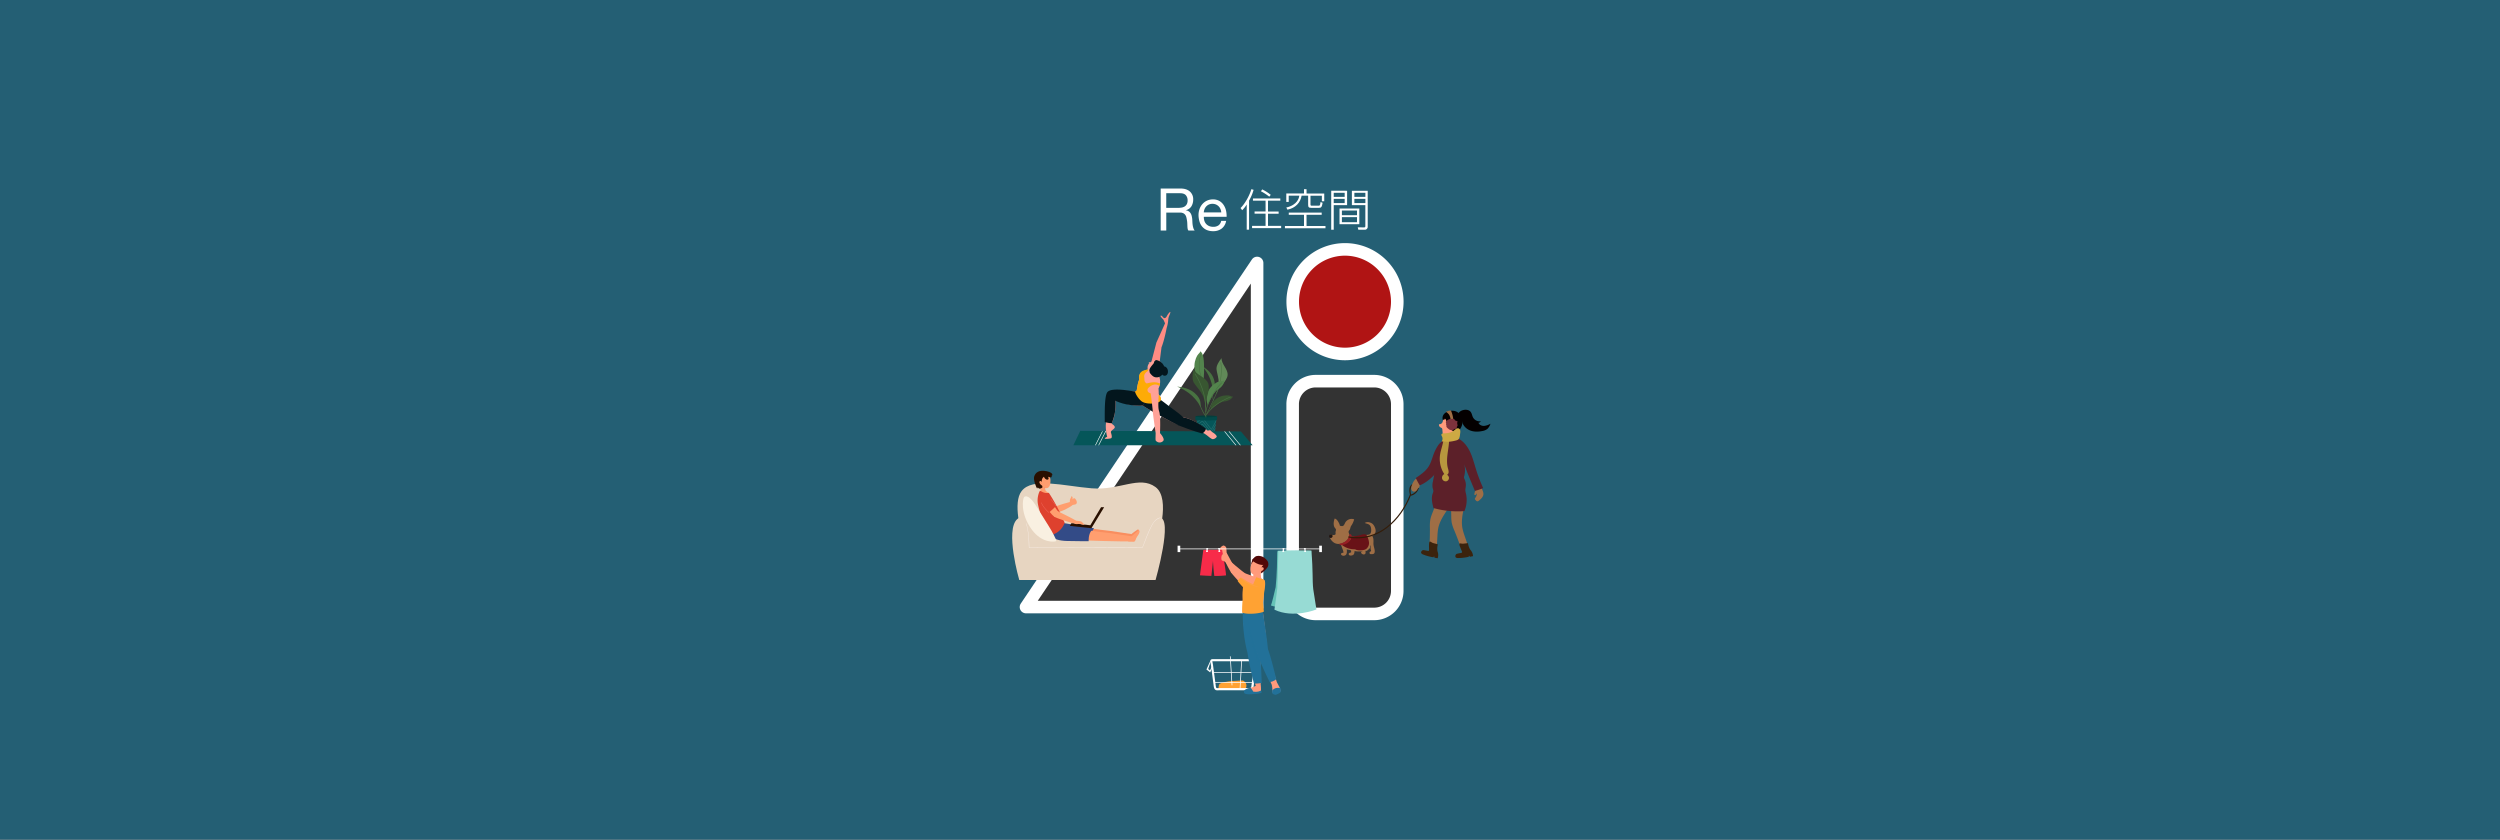 <svg xmlns="http://www.w3.org/2000/svg" xmlns:xlink="http://www.w3.org/1999/xlink" viewBox="0 0 2500 839.67"><rect x="0" y="0" width="2500" height="839.67" fill="#333333" stroke="none"/><defs><style>.cls-1,.cls-11,.cls-13,.cls-14,.cls-17,.cls-20,.cls-26,.cls-7{fill:none;}.cls-2{isolation:isolate;}.cls-3{fill:#1d7391;opacity:0.69;}.cls-4{fill:red;opacity:0.61;}.cls-5{fill:#fff;}.cls-6{fill:#023f3d;}.cls-11,.cls-13,.cls-14,.cls-7{stroke:#487241;}.cls-11,.cls-13,.cls-14,.cls-20,.cls-26,.cls-7{stroke-miterlimit:10;}.cls-11,.cls-7{stroke-width:0.54px;}.cls-8{fill:#487241;}.cls-9{fill:#385631;}.cls-10{fill:#618958;}.cls-11,.cls-14,.cls-26{stroke-linecap:round;}.cls-12{fill:#53844d;}.cls-13,.cls-14,.cls-17{stroke-width:0.61px;}.cls-15{fill:#055659;}.cls-16{clip-path:url(#clip-path);}.cls-17{stroke:#6aa5a5;stroke-linejoin:round;opacity:0.33;}.cls-17,.cls-23,.cls-26,.cls-52,.cls-53{mix-blend-mode:multiply;}.cls-18{fill:#024949;}.cls-19{clip-path:url(#clip-path-2);}.cls-20{stroke:#fff;stroke-width:0.59px;}.cls-21{fill:#ff8c83;}.cls-22,.cls-23{fill:#ffa197;}.cls-23{opacity:0.5;}.cls-24{fill:#03161d;}.cls-25{fill:#fdab07;}.cls-26{stroke:#fe9900;stroke-width:0.18px;opacity:0.34;}.cls-27{fill:#9f6e45;}.cls-28{fill:#691217;}.cls-29{fill:#961e23;}.cls-30{fill:#221714;}.cls-31{fill:#331c09;}.cls-32{fill:#5c2029;}.cls-33{fill:#3b230d;}.cls-34{fill:#ff9a7b;}.cls-35{fill:#040000;}.cls-36{fill:#7c323c;}.cls-37{fill:#b7973e;}.cls-38{fill:#cda943;}.cls-39{fill:#e7d5c1;}.cls-40{fill:#f9efea;}.cls-41{fill:#f98e5f;}.cls-42{fill:#334b87;}.cls-43{fill:#ff9e6f;}.cls-44{fill:#de412e;}.cls-45{fill:#280f00;}.cls-46{fill:#f27066;}.cls-47{fill:#f9f0e1;}.cls-48{fill:#ed7c4f;}.cls-49{fill:#ffa233;}.cls-50,.cls-53{fill:#227199;}.cls-51{fill:#f72b49;}.cls-52{fill:#ffa07b;opacity:0.29;}.cls-53{opacity:0.31;}.cls-54{fill:#510808;}.cls-55{fill:#66c4b8;}.cls-56{fill:#97dbd4;}</style><clipPath id="clip-path"><polygon id="SVGID" class="cls-1" points="1198.32 434.99 1214.57 434.99 1216.31 419.99 1196.59 419.99 1198.32 434.99"/></clipPath><clipPath id="clip-path-2"><polygon id="SVGID-2" data-name="SVGID" class="cls-1" points="1073.36 445.25 1252.58 445.25 1240.87 431.45 1080.27 430.83 1073.36 445.25"/></clipPath></defs><g class="cls-2"><g id="レイヤー_6" data-name="レイヤー 6"><path class="cls-3" d="M0,0V839.67H2500V0ZM1257.28,607.61h-232l232-342.95Zm138.11-7.46c0,7.86-7.19,14.23-16.06,14.23h-66c-8.86,0-20.66-6.37-20.66-14.23V396.94c0-7.85,11.8-14.22,20.66-14.22h66c8.87,0,16.06,6.37,16.06,14.22ZM1344,351.68c-31.27,0-49.33-22.46-49.33-50.16s18.06-50.17,49.33-50.17,54.22,20.06,54.22,47.76S1375.27,351.68,1344,351.68Z"/><rect class="cls-4" x="1294.76" y="251.49" width="100.39" height="100.39" rx="50.2"/><path class="cls-5" d="M1345,360.25a58.57,58.57,0,1,1,58.57-58.57A58.63,58.63,0,0,1,1345,360.25Zm0-104.58a46,46,0,1,0,46,46A46.07,46.07,0,0,0,1345,255.67Z"/><path class="cls-5" d="M1374.24,620.2h-58.56a29.32,29.32,0,0,1-29.29-29.29V404.17a29.32,29.32,0,0,1,29.29-29.28h58.56a29.31,29.31,0,0,1,29.28,29.28V590.91A29.32,29.32,0,0,1,1374.24,620.2Zm-58.56-232.76a16.76,16.76,0,0,0-16.74,16.73V590.91a16.76,16.76,0,0,0,16.74,16.74h58.56A16.75,16.75,0,0,0,1391,590.91V404.17a16.75,16.75,0,0,0-16.73-16.73Z"/><path class="cls-5" d="M1257.11,613.33H1026a6.27,6.27,0,0,1-5.2-9.78L1251.9,259.49a6.27,6.27,0,0,1,11.48,3.5V607.05A6.27,6.27,0,0,1,1257.11,613.33Zm-219.34-12.55h213.06V283.58Z"/></g><g id="レイヤー_5" data-name="レイヤー 5"><path class="cls-5" d="M1180.43,188.52q6,0,9.38,2.94a10.14,10.14,0,0,1,3.38,8.06,12.82,12.82,0,0,1-1.73,6.71,8.92,8.92,0,0,1-5.56,3.94v.12a7.61,7.61,0,0,1,3,1.18,6.43,6.43,0,0,1,1.82,2,8.76,8.76,0,0,1,1,2.56,26.48,26.48,0,0,1,.5,2.94q.12,1.53.18,3.12a28.74,28.74,0,0,0,.29,3.11,20.09,20.09,0,0,0,.68,2.92,7.12,7.12,0,0,0,1.32,2.44h-6.23a3.46,3.46,0,0,1-.8-1.77,17.65,17.65,0,0,1-.26-2.5q-.06-1.38-.12-3a21.43,21.43,0,0,0-.35-3.12c-.16-1-.36-2-.59-2.91a7,7,0,0,0-1.12-2.41,5.42,5.42,0,0,0-2-1.65,7.42,7.42,0,0,0-3.29-.62h-13.65v17.95h-5.59v-42Zm1.17,19.06a7.93,7.93,0,0,0,3.09-1.14,6.35,6.35,0,0,0,2.12-2.3,7.67,7.67,0,0,0,.79-3.73,7.51,7.51,0,0,0-1.76-5.18q-1.77-2-5.71-2h-13.88v14.65h11.65A22,22,0,0,0,1181.6,207.58Z"/><path class="cls-5" d="M1221.67,228.59a13.86,13.86,0,0,1-8.59,2.59,15.75,15.75,0,0,1-6.33-1.18,12.41,12.41,0,0,1-4.5-3.3,13.87,13.87,0,0,1-2.73-5.06,24.29,24.29,0,0,1-1-6.41,18.2,18.2,0,0,1,1.06-6.35,15,15,0,0,1,3-5,13.51,13.51,0,0,1,4.53-3.3,13.85,13.85,0,0,1,5.73-1.17,12.48,12.48,0,0,1,6.74,1.67,13.16,13.16,0,0,1,4.29,4.27,16.76,16.76,0,0,1,2.24,5.65,24.21,24.21,0,0,1,.5,5.82h-22.77a12.1,12.1,0,0,0,.47,3.79,8.59,8.59,0,0,0,1.71,3.18,8.38,8.38,0,0,0,3,2.21,10.36,10.36,0,0,0,4.29.82,8.66,8.66,0,0,0,5.21-1.47,7.12,7.12,0,0,0,2.68-4.47h4.94A12.21,12.21,0,0,1,1221.67,228.59Zm-1.21-19.54a8.64,8.64,0,0,0-1.82-2.73,8.81,8.81,0,0,0-2.71-1.83,8.58,8.58,0,0,0-3.44-.67,8.74,8.74,0,0,0-3.5.67,8.21,8.21,0,0,0-2.68,1.86,9,9,0,0,0-1.76,2.73,10.52,10.52,0,0,0-.77,3.33h17.48A10.33,10.33,0,0,0,1220.46,209.05Z"/><path class="cls-5" d="M1249.06,229.69h-2.34v-25.2a28.66,28.66,0,0,1-4.55,5.74l-1.63-2.21c4.32-4.1,9-12.44,10.81-18.84l2.25.62a46.56,46.56,0,0,1-4.54,10.81Zm31.24-29H1268v10.82h10.63v2.2H1268v12.18h13.15v2.21h-29.08v-2.21h13.5V213.67h-11v-2.2h11V200.65h-12.62v-2.2h27.36Zm-11-4a52,52,0,0,0-8.39-5.43l1.33-1.85a43.43,43.43,0,0,1,8.51,5.43Z"/><path class="cls-5" d="M1306.55,226h18.93v2.25h-40.55V226H1304V214.82h-15.23v-2.25h32.92v2.25h-15.18Zm0-36.76v4.28h17.7v7.72h-2.39v-5.51h-11.38v8.6c0,1.06.31,1.37,1.23,1.37h6.89c1.37,0,1.45-.4,1.94-3.66l2.07.75c-.66,4.32-1.45,5.07-3.75,5.07h-7.54c-2.61,0-3.18-.79-3.18-3.18v-9h-6.53c-1.15,6.84-6,12.35-14.17,14l-1.14-2.16c11.38-2.61,12.66-9.76,13.06-11.87h-10.64v6.31h-2.42v-8.52H1304v-4.28Z"/><path class="cls-5" d="M1347.1,190.77v14.34h-13.37v24.63h-2.51v-39Zm-2.43,2h-10.94v4.1h10.94Zm0,6.09h-10.94v4.19h10.94Zm14.66,25.37h-19.82V208.51h19.82ZM1357,210.54h-15.1v4.68H1357Zm0,6.62h-15.1v5.07H1357Zm10.72-26.39v35.92a2.9,2.9,0,0,1-3.31,3.05h-6.09l-.57-2.43,6,.09c1.19,0,1.59-.18,1.59-1.46V205.11h-13.46V190.77Zm-2.34,2h-11v4.1h11Zm0,6.09h-11v4.19h11Z"/><path class="cls-6" d="M1195.36,416.41c0,.51,4.86,1.89,10.86,1.89s10.85-1.38,10.85-1.89-4.86-.92-10.85-.92S1195.36,415.9,1195.36,416.41Z"/><path class="cls-7" d="M1206.24,414.83s12.91-24.43,18-42.9"/><path class="cls-8" d="M1201.77,365.82s8.51,4.77,11.26,11.25,2,9.33-.43,14.05C1212.6,391.12,1213.36,378.15,1201.77,365.82Z"/><path class="cls-7" d="M1213.34,400.26c-.34-.44-1.19-5.93-.22-12.74"/><path class="cls-9" d="M1233,396.42s-.26.72-3-.62-18.08-.72-19.72,14.27c0,0,8.45-8.07,13.73-8.58S1232.36,398.27,1233,396.42Z"/><path class="cls-7" d="M1230.43,397.08s-14.85,4.9-23.88,17.3"/><path class="cls-10" d="M1221.62,358.19s-3.95,4.25-5,8.86,4.32,13.11,1,22.1c0,0,9.53-8,10-14.08S1221.1,363.86,1221.62,358.19Z"/><path class="cls-11" d="M1220.82,362.62s2.68,15.29-4.28,30.43"/><path class="cls-12" d="M1200.19,351.16s.67.57-1.88,3-9.39,18,4.81,27.7c0,0,1.35-4.67.88-17.75C1203.65,354.21,1201.89,352.62,1200.19,351.16Z"/><path class="cls-13" d="M1205.78,434.59s1.22-31.35-2.66-52.74c-.82-4.47-6.62-10.26-2.44-27.64"/><path class="cls-8" d="M1177.15,386.61s11,.7,17,6,6.65,8.56,6.45,14.59C1200.65,407.19,1195.06,393.54,1177.15,386.61Z"/><path class="cls-13" d="M1205.91,416.19c-.57-.29-4.14-5.49-6.5-12.94"/><path class="cls-12" d="M1224.4,380.11s.1.87-3.42.86-18.87,8.15-13.18,24.31c0,0,4.68-12.42,9.84-15.54S1224.63,382.33,1224.4,380.11Z"/><path class="cls-13" d="M1221.77,382.69s-12.8,12.3-16,29.44"/><path class="cls-9" d="M1193.73,369.05s-2,6.3-.77,11.52,10.86,11.3,11.88,22.13c0,0,5.8-12.91,3.35-19.33S1196,375.11,1193.73,369.05Z"/><path class="cls-14" d="M1195.08,374s10.24,14.34,10.56,33.25"/><polygon class="cls-15" points="1198.32 434.99 1214.57 434.99 1216.31 419.99 1196.59 419.99 1198.32 434.99"/><g class="cls-16"><polyline class="cls-17" points="1218.87 415.85 1211.43 429.45 1202.44 417.92 1191.02 427"/><polyline class="cls-17" points="1218.87 418.95 1211.43 432.55 1202.44 421.01 1191.02 430.1"/><polyline class="cls-17" points="1218.87 422.05 1211.43 435.64 1202.44 424.11 1191.02 433.19"/></g><path class="cls-18" d="M1195.36,416.41v3.22c0,.51,4.86.92,10.86.92s10.85-.41,10.85-.92v-3.22c0,.51-4.85.93-10.85.93S1195.36,416.92,1195.36,416.41Z"/><polygon class="cls-15" points="1073.36 445.25 1252.58 445.25 1240.87 431.45 1080.27 430.83 1073.36 445.25"/><g class="cls-19"><line class="cls-20" x1="1106.17" y1="430.35" x2="1097.86" y2="446.83"/><line class="cls-20" x1="1102.48" y1="431.3" x2="1094.17" y2="447.78"/><line class="cls-20" x1="1227.91" y1="430.05" x2="1241.81" y2="447"/><line class="cls-20" x1="1224.23" y1="431" x2="1238.13" y2="447.95"/></g><path class="cls-21" d="M1165.05,323.32l-1.62-3.68s-3.86-3.67-2.67-4,2.3,2,3.22,2.38,2.17-.3,2.93-2,4-5.76,3.4-3.29-2,3.94-2.11,7.42a33.13,33.13,0,0,1-1.56,7.9s-2.3,12.39-5.14,19.27l-2.39,18.84-7.71-4.43,5-19.18Z"/><path class="cls-22" d="M1159.48,377.56s2.08,4.66-1.16,11.42l-.77,4.64s4.47,3.18,3.25,6.68-14.81,4.88-19.58.66a21.86,21.86,0,0,1-6.24-9.27l1.74-1.12s1-8.15,2.57-11a7.33,7.33,0,0,1,4.19-8.51c2.8-1.31,4.55-.67,6.23-1.81C1149.71,369.26,1160.12,374.44,1159.48,377.56Z"/><path class="cls-23" d="M1146.14,372.08a23.66,23.66,0,0,1,3.1-2.47,22.67,22.67,0,0,0,5.53,7.28C1150.91,376.8,1146.5,373.15,1146.14,372.08Z"/><path class="cls-22" d="M1208.64,436.73a17.88,17.88,0,0,0,3.47,2.32c2.16.64,5.12-1.89,4.57-2.93-1.39-2.61-4.7-4-5-4.5-1.26-2-2.32-1.2-4.15-1,0,0-13-11.5-24.1-13.22a29.5,29.5,0,0,1-7.8-4.5c-7.31-6-17.25-15.78-20.19-15.42C1151,398,1142,404,1143,405.55s30.84,18.17,35.66,19.27c0,0,23.63,6.8,26.2,9.09A33.43,33.43,0,0,1,1208.64,436.73Z"/><path class="cls-24" d="M1155.44,397.47c2.94-.36,12.55,8.35,20.36,13.71,2.78,1.91,7.63,6.21,7.63,6.21,8.16,1.27,18.15,7.78,22.44,11.16,0,2.09-2.11,4-3.51,5-8.37-2.14-23.87-8.13-23.87-8.13-4.39-1.82-34.57-18.31-35.53-19.83S1151,398,1155.44,397.47Z"/><path class="cls-22" d="M1143,405.55s-10.46.55-17.81-2.2-9.72-2.66-9.72-2.66a60.33,60.33,0,0,1-.55,11.84,44,44,0,0,1-3.31,11.19s4.22,2.3,2.94,4.23-4.22,2.75-3.58,4.77,1.47,5.14-.09,5.6-6.61,1-6.06,0,2.75-1.38,2.29-2-1.74-8.63-1.19-12.48c0,0,.28-28.73,2.75-31.39s20.38-1.66,26.35-.74S1142.41,402.25,1143,405.55Z"/><path class="cls-24" d="M1104.74,422.16c.09-5.81-.62-26.43,2.76-30.16,4.46-4.93,23.74-1,29.7-.08,3.5.54,9.06,4.47,10.19,8,.79,2.46-4.66,4.29-4.43,5.66a70.38,70.38,0,0,1-16.5-1.2c-7.91-1.76-11-3.66-11-3.66a60.33,60.33,0,0,1-.55,11.84c-.86,5-2.48,8.45-2.85,10.55C1110,423.44,1106.67,422.45,1104.74,422.16Z"/><path class="cls-25" d="M1136.72,390.57s1-8.15,2.57-11c0,0-1.86-6.62,4.18-8.94,1.16-.44,4.09-1,5.91-2.35l1.4.88c-8.65,5-6.2,6.56-6.35,10.78a4.1,4.1,0,0,0,2.13,3.45c.77.24,7.41-2.69,13.44.12a18.4,18.4,0,0,1-.53,2.5c-3.86-3.2-8.92-.7-11.55,2.46a3,3,0,0,0,1.65,4.41A18.69,18.69,0,0,0,1158,394c1.11.94,3.75,3.52,2.78,6.31-1.23,3.51-14.81,4.88-19.58.66a21.86,21.86,0,0,1-6.24-9.27Z"/><path class="cls-26" d="M1145.44,393.23c-3.51-.9-5.23-3-5.3-4.75-.06-1.47-.85-8.08-.85-8.9"/><path class="cls-22" d="M1160,433.09s5,5.5,3.33,7.65a4.75,4.75,0,0,1-6.63.74c-.65-.47-1.17-.58-1.17-2.59s.13-5.8.13-5.8-3.1-20.93-3-23.34c0,0-1.72-16-2.24-17.62-1.4-4.33,7.25-7.3,8.1-2.34s-1.2,16.54.58,21.47S1160,433.09,1160,433.09Z"/><path class="cls-22" d="M1147.56,367.62a7.75,7.75,0,1,0,7.74-7.63c-1.41,0-2.75,1-3.9,1.69C1149.09,363,1147.56,364.8,1147.56,367.62Z"/><path class="cls-22" d="M1150.75,362.08s-1.84.17-2,.45.26,1.09.26,1.09Z"/><path class="cls-24" d="M1149.57,371.41c-.91-2.31,1.65-5,3.85-7.71.93-.93.22-2.73,2.74-3.66a10.33,10.33,0,0,1,8,6.37c1.85.18,4.18,2.3,3.71,6.07-.43,3.44-3.75,4.2-5.58,2.1a7,7,0,0,1-7,2.65c-2.46-.43-4.3-2.93-5.3-4.13A3.37,3.37,0,0,1,1149.57,371.41Z"/><path class="cls-27" d="M1349.7,536.54a27.6,27.6,0,0,1,5,.19,53.51,53.51,0,0,0,5.93-.39,31,31,0,0,0,6-1.22c2.18-.63,4.07-1.06,5.66,1s1.14,5.32,1.16,7.63c0,2.7,1.5,5.4,1.26,8.08-.2,2.26-1.69,2.37-3.76,2.31-1,0-1.33-.25-1.39-1.3-.07-1.43.66-.8,1.34-1.67.44-.55,0-.91-.17-1.74a16.47,16.47,0,0,1-.12-3.06c0-.45-.08-.91-.13-1.36-.93,0-4.78-.16-5.46.77-.47.65.3,3.65.38,4.53s.39,2.43,0,3.23c-1.37,2.68-7.32-1.31-2.29-2.59.06-1.41-.73-3-1-4.36a32.61,32.61,0,0,0-4,.53c-.86.13-2.57,0-3.34.41s-.2,2-.19,2.86c0,1.2-.11,3.07-.91,4.09s-4.14,1.81-4.87.07c-.62-1.48,1.29-1.89,2.32-2.13,0-1.56,0-3.26-.21-4.78-1.39.18-2.77.44-4.17.59.08,2.87,1,7.18-3,7.52-.94.08-3.2-.59-2.61-2.1.33-.81,1.61-.78,2.33-1-.09-2.75-1.84-4.85-2.12-7.5,0-.49-.41-.49-.13-.91s1.8-.68,2.26-.88c2.48-1.1,3.84-2.79,5.75-4.63"/><path class="cls-27" d="M1366.33,536.39a23,23,0,0,0,3.18-1.77c1.54-1.33,1.79-3.26,1.67-5.21s-.64-3.93-2.34-4.94c-1.27-.75-2.77-.86-4.06-1.5,2-1.34,4.39-.94,6.49.08s3.34,3.35,4,5.47c1.52,5-2,8.12-6.73,8.54"/><path class="cls-27" d="M1349.32,535.79c.37-1.41-.53-2.29-.7-3.56-.21-1.45.9-1.86,1.38-3.15.54-1.45.38-2.1,1.33-3.45a20.59,20.59,0,0,0,2.83-6.29,7.42,7.42,0,0,0-8.08,2.08c-1.09,1.16-1.48,3-2.49,4.07s-2.42.45-3.67.28c-.39-2.17-2.81-7-5.28-7.2-.9,2.55-1.44,5.82-.31,8.4.36.82,1.32,1.55,1.57,2.38s-.13,1.3-.29,2.25c-.34,1.94.77,2.86-1.33,3.35a5.53,5.53,0,0,1-2.54-.18c-.46-.08-.57-.64-1.18-.33-1.08.56-.71,3-.39,3.85a10.84,10.84,0,0,0,4.71,4.88,9.51,9.51,0,0,0,6.12.49,17.11,17.11,0,0,0,4.61-2.19c1.24-.79,3.63-3.94,4.86-3.78"/><path class="cls-27" d="M1366.09,535.16a1.46,1.46,0,0,1,2,.3,2.37,2.37,0,0,1,.35,2.1c.6-.11,1.09.48,1.3,1a4.36,4.36,0,0,0,.73,1.64c.3.29.76.5.82.91s-.63.93-.66,1.48.59,1.23.14,1.55c.39.19.32.79.06,1.14s-.64.65-.73,1.07a4.17,4.17,0,0,0,0,.79,3.27,3.27,0,0,1-1.44,2.21l-1.17,1c-.49.42-1.3.83-1.69.32a2.44,2.44,0,0,1-2,.63,2.15,2.15,0,0,1-1.1-.22,1.24,1.24,0,0,1-.61.34,2.21,2.21,0,0,1-.68,0l-2.51,0a17.12,17.12,0,0,1-4.69-.49,3.31,3.31,0,0,0-1.19-.23c-.33,0-.65.16-1,.15a2.85,2.85,0,0,1-1.13-.46c-1.2-.62-2.62-.6-3.9-1a12.37,12.37,0,0,1-3.26-1.84c-1.19-.85-2.53-2-2.33-3.45a.76.76,0,0,1,.19-.46c.31-.29.8-.08,1.17.12,2.45,1.31,5.33,1.47,8.11,1.59a16.5,16.5,0,0,0,4.27-.17,13.89,13.89,0,0,0,3-1.11,42.72,42.72,0,0,0,3.83-2.06c1.34-.82,2.75-1.89,2.95-3.44"/><path class="cls-28" d="M1350.3,536.39a35.64,35.64,0,0,0,11-1.6,10.47,10.47,0,0,1,2-.51,6.56,6.56,0,0,1,2.49.22,1.37,1.37,0,0,1,.38.15,1.41,1.41,0,0,1,.43.56,18,18,0,0,1,2.39,7.09,7.45,7.45,0,0,1-2.8,6.63c-1.67,1.16-3.8,1.33-5.83,1.4a9.34,9.34,0,0,1-4.24-.55,6.61,6.61,0,0,0-1-.43,4.29,4.29,0,0,0-1.19-.1,19.4,19.4,0,0,1-12.86-5.07,21.58,21.58,0,0,0,6.89-2.36c1.3-.7,2.66-1.78,2.66-3.26"/><path class="cls-29" d="M1351.62,535.43c-.78,6.93-5.08,8.66-9.57,9.56a3,3,0,0,1-2.34-.27c-.52-.37-.49-1,.2-1.09,3.79-.76,8.33-2.91,9.43-8.87.21-1.21,2.06-.36,2.28.67Z"/><path class="cls-30" d="M1331,534.25a1.87,1.87,0,0,1,0,3.7c-2.5.29-2.79-3.14,0-3.7"/><path class="cls-31" d="M1348.62,537.58c29.52,5.46,52.44-17,62.44-42.65.28-.72-.87-1-1.15-.32-9.73,24.92-32.14,47.15-61,41.82-.75-.14-1.08,1-.32,1.15Z"/><path class="cls-31" d="M1411.1,494.48c-1-3.8-.9-11,5.11-9.78,2.84.56.87,5-.19,6.42a9.91,9.91,0,0,1-5,3.37c-.73.24-.42,1.39.32,1.15a10.6,10.6,0,0,0,6.77-5.68c.68-1.6,1.48-5.17-.53-6.21s-5.51,0-6.84,1.69c-1.94,2.54-1.51,6.48-.77,9.35a.6.6,0,0,0,1.15-.31Z"/><path class="cls-27" d="M1417.19,478.14c-2.33,1.06-3.82,3.38-4.81,5.73a13.86,13.86,0,0,0-1.07,3.82,3.88,3.88,0,0,0,.76,3.12,3.1,3.1,0,0,0,3.82.27,5.83,5.83,0,0,0,2.26-3.37c.09.28.51.33.75.16a1.4,1.4,0,0,0,.44-.75,20.51,20.51,0,0,0,.83-4"/><path class="cls-32" d="M1443.35,441.35c-2.58.39-4.43,2.66-5.82,4.88a44.38,44.38,0,0,0-3.64,7.26c-1.69,4.3-2.71,8.91-5.15,12.83-3.09,5-8.14,8.4-13,11.65q1.82,3.79,4,7.41c5.58-2.27,10.37-6.15,14.56-10.48a21.35,21.35,0,0,0,4-5.18c3-6,.77-13.4,2.49-19.91"/><path class="cls-27" d="M1475.85,489.72a12.25,12.25,0,0,0-1.47,4.27c-.06.36-.06.81.24,1a.91.91,0,0,0,1-.15,3.21,3.21,0,0,0,1.23-1.71,6.9,6.9,0,0,1-1.49,4.64,2,2,0,0,0-.44.7,1.75,1.75,0,0,0,.49,1.42c.53.71,1.22,1.48,2.11,1.43a2.82,2.82,0,0,0,1.55-.81c2-1.68,4.18-3.66,4.34-6.28a8.3,8.3,0,0,0-.62-3.24,30.1,30.1,0,0,0-1.9-4.22"/><path class="cls-27" d="M1451.15,507.06q0,4.51.11,9a39.33,39.33,0,0,0,.47,6.69,41.42,41.42,0,0,0,2.72,8q3.45,8.36,6.4,16.92l7.42-1-3.84-11.35a53.27,53.27,0,0,1-2-7.07c-1.34-7,.16-14.27,1.66-21.27a17.44,17.44,0,0,1-10.67-.2"/><path class="cls-33" d="M1468,543.12a16.38,16.38,0,0,0,2.17,6.4c.44.65,1,1.23,1.4,1.88a10.08,10.08,0,0,1,1.45,4.73l-3.19.69a1.88,1.88,0,0,0-.91-1.14c-.06.37-.11.74-.17,1.11a46.29,46.29,0,0,1-10.86,1.25c-1,0-2.08-.28-2.43-1.16a2.64,2.64,0,0,1,1-2.9c.87-.42,4-.89,4.94-1.15a1,1,0,0,0,.6-.37,1,1,0,0,0,0-.87c-.46-1.28-3.41-7.26-2.47-8.06.42-.36,2.49.19,3.07.17C1464.39,543.61,1466.21,543.31,1468,543.12Z"/><path class="cls-27" d="M1435.68,504.57l-3.27,8.42a39.21,39.21,0,0,0-2.06,6.38,41.45,41.45,0,0,0-.45,8.41q.07,9-.38,18.09l7.26,1.83q.33-6,.67-12a54.37,54.37,0,0,1,.75-7.32c1.38-7,5.47-13.17,9.48-19.11a17.45,17.45,0,0,1-9.82-4.17"/><path class="cls-33" d="M1437.85,544.32a16.42,16.42,0,0,0-.38,6.75c.17.76.45,1.5.6,2.27a10.06,10.06,0,0,1-.42,4.92l-3.21-.55a1.92,1.92,0,0,0-.43-1.4l-.56,1a46.19,46.19,0,0,1-10.55-2.89c-.86-.41-1.82-1-1.82-2a2.64,2.64,0,0,1,2-2.31c1-.06,4.06.68,5,.78a1,1,0,0,0,.7-.11,1.06,1.06,0,0,0,.28-.83c.05-1.36-.45-8,.72-8.4.53-.18,2.24,1.11,2.79,1.3C1434.32,543.43,1436.12,543.83,1437.85,544.32Z"/><path class="cls-32" d="M1457.23,438c5.71,2.56,9.86,7.76,12.6,13.38s4.25,11.74,6.1,17.71a158.56,158.56,0,0,0,7.23,19,48,48,0,0,1-8.3,2.8c-4-9.78-8.21-19.28-11.53-29.25a22.46,22.46,0,0,1,1,14,6,6,0,0,0-.3,2,6.47,6.47,0,0,0,.68,1.87,13.61,13.61,0,0,1,1,7.61,21.52,21.52,0,0,0-.38,2.64,15.18,15.18,0,0,0,.63,3.82,29,29,0,0,1-1.51,17.51,88.53,88.53,0,0,1-31-3.06c-1.22-4.78-2.43-9.92-.74-14.57a8.11,8.11,0,0,0,.66-2.29,10.41,10.41,0,0,0-.69-3,15.06,15.06,0,0,1,.23-6.57c.48-2.6,1-5.19,1.43-7.78A46.7,46.7,0,0,1,1437,464a14.64,14.64,0,0,0,1.12-3.11,14.05,14.05,0,0,0-.29-4.42c-1-7.46,2.24-16,9.2-18.87"/><path class="cls-34" d="M1445.63,414.87a4.14,4.14,0,0,0-2.2,3.07,33.06,33.06,0,0,1-.78,3.84,3.37,3.37,0,0,1-2.79,2.42,1,1,0,0,0-.73.16.72.72,0,0,0-.16.57,3.06,3.06,0,0,0,1.59,2.5,4.62,4.62,0,0,1,1.3.74,2.55,2.55,0,0,1,.51,1.62c.07.91.15,1.82.22,2.73s.24,2,1.05,2.44a2.72,2.72,0,0,0,1.47.22c3.07-.1,6.45-.33,8.63-2.49a8,8,0,0,0,2.15-4.84,19.4,19.4,0,0,0-.33-5.37,15.55,15.55,0,0,0-1.53-5.06,6.27,6.27,0,0,0-4-3.22"/><path class="cls-35" d="M1442.92,420.3a10.24,10.24,0,0,0,1.68-1.74,2.63,2.63,0,0,0,.21,1.61,4.79,4.79,0,0,1,.87-1.5,9.52,9.52,0,0,0,2.67,5.29,1.9,1.9,0,0,1,2.25-1.86,2.35,2.35,0,0,1,1.68,2.59,3.05,3.05,0,0,1-2.18,2.36,14.72,14.72,0,0,0,4.44,5.6,14,14,0,0,0,4.82-2.75,10.36,10.36,0,0,0,2.08-3.31,14,14,0,0,0,1.17-4.92,11,11,0,0,0-6.06-10C1450.9,408.89,1440.41,412.5,1442.92,420.3Z"/><path class="cls-35" d="M1458,414.4c.63-2.27,2.9-3.74,5.19-4.33,2.63-.69,5.81-.31,7.48,1.83,1.2,1.52,1.39,3.6,2.25,5.33a7.7,7.7,0,0,0,7.88,4.06,2.62,2.62,0,0,1-2.38,1.45c.83,2.13,3.32,3.25,5.6,3.17a15.08,15.08,0,0,0,6.44-2.2,12.68,12.68,0,0,1-2.94,5.08,10.77,10.77,0,0,1-5,2.2c-4.18.89-8.65,1-12.6-.62s-7.3-5.11-7.89-9.34"/><path class="cls-27" d="M1453.36,419.83a31.14,31.14,0,0,0-2.22-8.87.6.6,0,0,0-.78-.48,18.43,18.43,0,0,0-4.46,1.32,11.58,11.58,0,0,1,3.13,2.82,11.72,11.72,0,0,1,1.55,5.19c.11.74.21,1.49.31,2.23"/><path class="cls-36" d="M1455,420.4c.73.24,1.44.52,2.14.83.19.09.41.21.44.43s-.1.31-.18.45c-.71,1.27.71,3.05-.14,4.23a3,3,0,0,0-.34.45c-.18.35-.07.76-.15,1.14a1.23,1.23,0,0,1-1.33.94c-.26,0-.53-.15-.76,0s-.25.31-.4.45a1.29,1.29,0,0,1-.46.25l-1.94.72a.71.71,0,0,1-.51.05c-.11-.05-.18-.16-.28-.22a1.44,1.44,0,0,0-.72-.16,3.38,3.38,0,0,1-1.52-.77,13.51,13.51,0,0,1-1.63-1.38,2.41,2.41,0,0,1-.78-2.52,1.76,1.76,0,0,1-.18-1.95,1.63,1.63,0,0,1-.18-1.87,2.87,2.87,0,0,1,.67-.72,6.41,6.41,0,0,1,5-1.82,11.45,11.45,0,0,1,2,0C1454.6,419.1,1454.91,420.37,1455,420.4Z"/><path class="cls-37" d="M1449.14,439.29c-.08,9.75-3.74,19.63-1.22,29a13.61,13.61,0,0,1,.71,3.5,3.36,3.36,0,0,1-1.54,3,4.71,4.71,0,0,1,1.79,2.37,3.46,3.46,0,0,1-2.57,4.14,3.75,3.75,0,0,1-4.19-2.66,4.06,4.06,0,0,1,2.16-4.55,28,28,0,0,1-4.29-18.82c.73-5.55,3.13-10.81,3.54-16.39"/><path class="cls-38" d="M1460.2,433a7.16,7.16,0,0,0,0-2.65,2.72,2.72,0,0,0-1.61-2,2.92,2.92,0,0,0-2.41.42,19.87,19.87,0,0,0-2,1.58c-2.81,2.27-6.6,2.94-10.22,3-1,0-2.14.12-2.49,1s.26,1.59.63,2.33a5.16,5.16,0,0,1-.43,4.85c.11-.2,5.79.31,6.4.27a35.62,35.62,0,0,0,6.59-1c1.43-.37,3.32-.62,4.16-1.92C1459.82,437.38,1460,434.72,1460.2,433Z"/><path class="cls-39" d="M1156.76,541.89s14.82-43.15-1.32-54.9-35.68,3.62-63.82,1.31-59.24-11.33-70.06,2.84c-8.89,11.64-.73,40.34,2.15,52.13Z"/><path class="cls-39" d="M1019.27,580s-14.6-50.06-1.91-61c9.4-8.12,13.58,22.37,13.58,22.37h116.23s4.66-23.65,12.39-23.74c13.91-.18-4,62.38-4,62.38Z"/><path class="cls-40" d="M1026.14,523.59a68.65,68.65,0,0,1,2.26,12.56c.34,3.83.36,7.67.56,11.5a.16.16,0,0,0,.32,0c-.08-8.11-.62-16.31-2.85-24.14a.15.15,0,0,0-.29.08Z"/><path class="cls-40" d="M1142.78,547.21c2.43-6,4.51-12,7.27-17.84a52.16,52.16,0,0,1,3.31-6.33,12.43,12.43,0,0,1,7.1-5.17.17.17,0,0,0-.09-.32c-5.58,1.2-8,6.26-10.28,10.94-2.93,6-5.12,12.41-7.6,18.64-.08.18.22.26.29.08Z"/><path class="cls-40" d="M1029.12,547.8q44.69-.15,89.37-.35c8,0,16.1-.05,24.14-.13a.15.15,0,0,0,0-.3c-29.79,0-59.58.23-89.37.36q-12.08,0-24.14.12a.15.15,0,1,0,0,.3Z"/><path class="cls-41" d="M1130.26,535.05a58.43,58.43,0,0,1,5.66-4.34c1-.61,1.66-1.53,2.58-1.05,2.13,1.12-4.09,9.33-5.35,9.61s-5.17.69-5.53.19S1130.26,535.05,1130.26,535.05Z"/><path class="cls-41" d="M1085.52,527.58s16.51,2.58,19.61,2.73c3.42.17,26.12,3.84,26.36,3.77s1.46,4.1-.44,4.91-52.34-1-52.34-1S1081.25,527.44,1085.52,527.58Z"/><path class="cls-42" d="M1063.41,523s27.36,4.6,30.63,5.27c0,0-5.58,8.17-4.38,11.63,0,0-27.76-.93-30.93-3.73S1059.58,523,1063.41,523Z"/><path class="cls-43" d="M1085.52,529.82s16.51,2.57,19.61,2.72c3.42.17,26.12,3.85,26.36,3.78s1.46,4.1-.44,4.91-52.34-1-52.34-1S1081.25,529.67,1085.52,529.82Z"/><path class="cls-42" d="M1049.17,533.63s2,7,17.71,7.35,21.77.23,21.77.23-.5-7,3.07-11c0,0-21.57-5.53-30.1-6S1048.28,532.07,1049.17,533.63Z"/><path class="cls-43" d="M1055.3,506.53s7.62-2.75,13.09-4.11c2.38-.6,4.36-1.37,5.12-.8s1.12,1.66-.53,3.11c-3.65,3.21-12.57,7.28-14.17,7.07C1056.47,511.48,1054.14,507,1055.3,506.53Z"/><path class="cls-43" d="M1039.93,485.36a61.9,61.9,0,0,1,.66,6.2c-.17.48,4.42,3.33,7.5,2.69,0,0,1.2-.29,1-.74s-2.86-2-3.38-2.81-1-5.15-1-5.15S1039.46,482.21,1039.93,485.36Z"/><path class="cls-44" d="M1039.9,490.93c.57-.55,4,3,8.91,1.9,0,0,7.81,11.23,15.87,30,0,0-3.51,11-15.51,12.52A120.58,120.58,0,0,1,1038,504.5C1036.57,497.51,1039.33,491.47,1039.9,490.93Z"/><path class="cls-43" d="M1053.92,505.37s3.21,5.7,4.89,6.43-1.11,6.36-4,5.13-9.32-10.42-9.32-10.42Z"/><path class="cls-44" d="M1040.85,499.94c0,2.45,1.42,6.95,8,12.64,0,0,5.92-4.83,7.17-6.68,0,0-7.11-9.78-10.5-11S1040.85,497.49,1040.85,499.94Z"/><path class="cls-43" d="M1058.81,511.8s17.32,8.25,17.59,9.36a2.15,2.15,0,0,1-2.86,2.27c-1.9-.61-18.76-5.52-19.37-7S1057.46,511.15,1058.81,511.8Z"/><path class="cls-43" d="M1069.83,502.18s-.18-2.52.64-3.67.82-2.43,1.18-2.33a2.06,2.06,0,0,1,.84,2.59c-.54,1.44,1.22,2.2.16,3.15S1069.83,502.18,1069.83,502.18Z"/><path class="cls-43" d="M1071.15,500s2.46-2,3.39-1.78,4.39,5.23.54,6.29C1069.2,506.13,1070.69,500.54,1071.15,500Z"/><polygon class="cls-45" points="1071.44 523.16 1069.82 525.88 1091.39 528.25 1104.15 507.19 1101.08 507.18 1090.31 525.27 1071.44 523.16"/><path class="cls-43" d="M1130.81,537s3.28-3.11,5.83-5.06c1-.76,1.59-1.61,2.26-1.64s1.62,1.87-1.71,6.24c-1.69,2.22-1.44,5.07-3.5,5.24-1.29.1-2.65-.2-5.53-.37C1127.8,540.86,1130.81,537,1130.81,537Z"/><path class="cls-46" d="M1041.19,502.71a20.46,20.46,0,0,0,3.58,5.75,29.89,29.89,0,0,0,4,4.23c.15.12.36-.09.22-.22a37,37,0,0,1-3.77-4,20.82,20.82,0,0,1-3.7-5.8c-.06-.19-.36-.11-.29.08Z"/><path class="cls-46" d="M1050.86,499.23c1.5,2.38,3.54,4.35,5,6.74a.14.14,0,0,0,.25-.14,18.25,18.25,0,0,0-2.29-3.17,39.29,39.29,0,0,1-2.74-3.57c-.1-.15-.34,0-.24.14Z"/><path class="cls-43" d="M1075.3,520.68s4.86.14,6.14.93,1.77,2.27,2.64,2.49.42.65-.41.73-3-.86-3.52-1-3.61.73-5.3,0S1074.79,520.75,1075.3,520.68Z"/><path class="cls-47" d="M1024,497.2c-1,1-4.39,15.94,8,32.67,9.91,13.4,22.89,12.3,24.38,11.11-.39-2.1-4.14-9.39-7.56-14.73s-5.54-9-13-20.88C1033,500.74,1027.26,493.87,1024,497.2Z"/><path class="cls-43" d="M1048.43,474a12.2,12.2,0,0,1,2,7.66c-.16,4.57-1.9,7.63-6.28,6.16s-7.24-7.05-6-10S1046.18,473.42,1048.43,474Z"/><path class="cls-45" d="M1044,476.75s-2.31.87-2.37,5.29,1.72,4.94.31,5.77-2.7,1.61-4.16-.46c0,0-.36,1.33-.78,1s-4-8.27-2.79-11.93,4.54-6.93,12.64-5.17,5.26,5.6,4,4.48c0,0,1.56.61.72,1.37s-3.51-.35-3.51-.35,1.45,2.44-.33,2.88S1044.18,478,1044,476.75Z"/><path class="cls-43" d="M1042.24,482.53s-1.19-2.29-2.48-1.29,1.15,4.47,2.48,4.22S1042.24,482.53,1042.24,482.53Z"/><path class="cls-48" d="M1040.92,482.38a.68.68,0,0,0-.14.74.63.63,0,0,0,.59.41.14.14,0,0,0,.15-.13.16.16,0,0,0-.11-.17l-.06,0s0,0,0,0l-.06,0s0,0,0,0h0l0,0h0l0,0,0,0h0v0l0,0,0,0s0,0,0,0v-.06s0,0,0,0,0-.05,0-.07v0s0,0,0,0,0-.05,0-.06v0s0,0,0,0l0-.06,0,0s0,0,0,0a.18.18,0,0,0,0-.25.17.17,0,0,0-.24,0Z"/><path class="cls-48" d="M1043.94,487.83a2.61,2.61,0,0,0,.54.24l.27.06a.92.92,0,0,0,.33,0,.14.14,0,0,0,.11-.13.15.15,0,0,0-.11-.14l-.14,0-.12,0-.25-.06a2.15,2.15,0,0,1-.46-.22.17.17,0,0,0-.17.3Z"/><path class="cls-34" d="M1246.54,588.8s-5.31-4.7-9.35-9.17c-2.47-2.72-4.47-5-5.59-6.43a9,9,0,0,1-1-1.59l4.78-2.72s14.25,11.59,16,13C1254.32,586,1249.67,590.85,1246.54,588.8Z"/><path class="cls-34" d="M1226.53,554.11l.07-1.44s-.1-3.55-.33-4.91-2.41-2.39-2.87-2.27-4.52,1.57-3.61,5.92c.43,1.36,3,2.82,3,2.82Z"/><path class="cls-34" d="M1222.82,554.23l3.78-1.56s7.27,13.53,8.76,16.22a53.37,53.37,0,0,1-3.85,4.19,75.48,75.48,0,0,1-5.24-9.56C1224.27,558.89,1222.82,554.23,1222.82,554.23Z"/><path class="cls-49" d="M1243,680.53s-18.76,0-23.62,3.5c-1.94,5.31-1,6.18,6.81,5.85s18.77-.32,18.77-.32S1249.43,684.24,1243,680.53Z"/><path class="cls-5" d="M1249.66,690.29c-.65,0-1.2,0-1.24,0h-29.55a19.29,19.29,0,0,1-2.22,0c-2-.09-2.79-2.51-2.9-3.92L1211,665.48l-.66-3.54a2.35,2.35,0,0,1,.47-2.14,2.12,2.12,0,0,1,1.66-.64h42.46a2.1,2.1,0,0,1,1.65.64,2.35,2.35,0,0,1,.48,2.14l-.67,3.59-2.77,20.85c-.11,1.36-.85,3.78-2.92,3.88C1250.35,690.28,1250,690.29,1249.66,690.29Zm-25.23-2.21h24.06a20.18,20.18,0,0,0,2,0c.46,0,.83-1.16.9-1.94l2.78-21,.68-3.65a2.06,2.06,0,0,0,0-.21h-42.49a1,1,0,0,0,0,.21l.66,3.6,2.79,21c.07.82.44,2,.87,2a17.42,17.42,0,0,0,2,0Z"/><polygon class="cls-5" points="1210.17 672.42 1206.43 669.47 1210.31 660.9 1210.83 661.14 1208.21 669 1209.94 670.5 1212.08 666.08 1212.93 666.49 1210.17 672.42"/><polygon class="cls-50" points="1256.93 672.42 1260.67 669.47 1256.79 660.9 1256.27 661.14 1258.88 669 1257.16 670.5 1255.02 666.08 1254.17 666.49 1256.93 672.42"/><rect class="cls-5" x="1213" y="672.06" width="41.38" height="0.73"/><rect class="cls-5" x="1214.32" y="681.99" width="38.77" height="0.73"/><rect class="cls-5" x="1226.14" y="660.22" width="0.73" height="28.97" transform="matrix(1, -0.06, 0.06, 1, -35.84, 69.71)"/><rect class="cls-5" x="1226.37" y="674.34" width="28.97" height="0.73" transform="translate(498.34 1876.21) rotate(-86.82)"/><rect class="cls-5" x="1178.91" y="548.53" width="141.65" height="0.74"/><path class="cls-51" d="M1226.05,575.37a89,89,0,0,1-11.73.57c-1-7.44-1.33-15-1.33-15s-.8,8-1.63,14.95c-4.08-.09-8-.32-11.42-.57.87-6.53,2.39-18,3.37-25.46,0,0,3.48-.08,9,0,3.37.06,6.07-.21,9.78,0C1224.06,560.58,1225.62,569.82,1226.05,575.37Z"/><polygon class="cls-5" points="1206.23 548.08 1208.3 548.08 1207.59 550.03 1207.95 552.02 1205.97 552.02 1206.53 550.03 1206.23 548.08"/><polygon class="cls-5" points="1220.07 548.08 1218 548.08 1218.71 550.03 1218.35 552.02 1220.33 552.02 1219.76 550.03 1220.07 548.08"/><path class="cls-50" d="M1273.58,681.82l-2,2.53.25,3s.3,4.25.52,5.3,2.49,1.53,3.22,1.63,3.8-1.62,4.73-2.31c.74-.54,0-3,0-3.73a56.65,56.65,0,0,0-3.47-6Z"/><path class="cls-34" d="M1249.59,608.66,1243,610s.42,15,2.06,25.38a156.93,156.93,0,0,0,3.88,18.13l10.49-2.85s-4-36.71-5.46-41.34A9.74,9.74,0,0,0,1249.59,608.66Z"/><path class="cls-34" d="M1253.22,649.52l-4.28,4s4.62,23.58,6.73,31.72l5.06-.41s.2-11.68-.4-22.21-1.51-13.95-1.51-13.95Z"/><path class="cls-34" d="M1261,690.09c0,.84-.15,1.48-.4,1.62-1.3.93-10.4.93-12.28.79s-2.48-.82-2.27-2.31c.27-1.27,2.56-2,4.35-2.46s2.39-.57,2.39-.57l3-1.29-.31-1.84,5.27.81A43.54,43.54,0,0,1,1261,690.09Z"/><path class="cls-52" d="M1260.76,690.53c0,.84.1,1-.15,1.18-1.3.93-10.4.93-12.28.79s-2.48-.82-2.27-2.31c.27-1.27,2.55-2,4.35-2.46.64.63,2.5,1.23,3.11,3.37C1257.42,691.46,1258.8,691.13,1260.76,690.53Z"/><path class="cls-50" d="M1244.14,611.62h-1.34s-.75,20.92,4.73,41.34c1.52,11,6.36,30.43,6.36,30.43a22.48,22.48,0,0,0,4.57,0c2.32-.25,3.23-.44,3.23-.44s-.51-21.77-2.26-32.25c0-6.81-4.09-39.08-4.09-39.08Z"/><path class="cls-53" d="M1248.94,620.24c-.63,6.17.47,13.39,4.35,30,.68,2.88,6.09,15.42,7.79,18-.35-6.16-.88-13-1.65-17.55,0-4.48-1.77-20-3-30.05C1255.76,621.3,1249.57,619.48,1248.94,620.24Z"/><path class="cls-34" d="M1254.86,609.2l7.7.84s2.08,14.67,2.92,22.58,1.84,19.32,1.84,19.32l-9.39,1.83s-4.14-12.6-6.12-22.28c-1.65-8.09-4.28-21-4.28-21Z"/><path class="cls-34" d="M1261.46,652.24l5.79-1.13s2.4,8.81,4.35,14.75,5.46,16.95,5.46,16.95l-5.23,2s-6.74-14.39-8.95-19.4-5-11.67-5-11.67Z"/><path class="cls-34" d="M1273.79,682.35l-2,2.3.47,2.72s.28,3.89.48,4.84,2.27,1.41,2.94,1.5,3.47-1.49,4.32-2.12c.68-.49,0-2.65,0-3.29-.82-1.55-2.94-5.68-2.94-5.68Z"/><path class="cls-50" d="M1247.53,610.46l-1.51,1.16s6.86,30.7,11.12,42.15c4.26,11.6,12.48,28.24,12.48,28.24a9.18,9.18,0,0,0,4.07-1.17,6.77,6.77,0,0,0,2.57-1.73s-5.49-22.9-8.28-29.83c-1.26-13.26-5.42-39.24-5.42-39.24Z"/><path class="cls-53" d="M1245.7,615.09c4.93.54,10.4-2.74,14.79,0,4.93,2.73,2.74,10.4,4.93,15.33l.21,0c-1.5-10.63-3.07-20.41-3.07-20.41l-15,.42-1.51,1.16h-3.22s0,.63,0,1.76A5.53,5.53,0,0,0,1245.7,615.09Z"/><path class="cls-49" d="M1243.89,588.11s-5.24-5.31-6.23-7.23a30.72,30.72,0,0,1,5.68-5.64l6.14,4.58Z"/><path class="cls-34" d="M1253.71,572.36s-.38,5.46-.4,7.33c5.51.42,7.83-.3,7.83-.3l-1.07-8.16Z"/><path class="cls-34" d="M1253.71,572.36s-.38,5.46-.4,7.33a88.2,88.2,0,0,0,9,.29,13.4,13.4,0,0,1-1.18-2.3c-.42-1.36-1.07-6.45-1.07-6.45Z"/><path class="cls-52" d="M1260.24,572.46l-.17-1.23-6.36,1.13s-.08.85-.19,2.88C1256.36,577.15,1258.39,577.68,1260.24,572.46Z"/><path class="cls-34" d="M1257.22,576.67s4.69,2.19,6.51,3.15,1.11,4.34.55,8.59-1.83,21.28-1.83,21.28h-19.4s-.76-17,.37-23.12c.37-2.52,6.55-8.89,6.55-8.89Z"/><path class="cls-49" d="M1257.22,578.76s1.8,4.11,4.42,0a10.75,10.75,0,0,1,2.09,1c1.82,1,1.59,4.5,1,8.75-.29,2.17-1.2,8-1.68,13.72.48,5.5.84,9.33.84,9.33s-2.19,1.39-9.1,2c-9.65.79-12.65-1-12.65-1a84.6,84.6,0,0,1,.6-12.8,71.6,71.6,0,0,1,.33-13.11c1-2.87,4.43-7.91,4.43-7.91Z"/><path class="cls-50" d="M1280.34,688.2c-3.13-.81-6.1-.14-8.12,2.32,0,.6.07,2.3.16,2.63.3,1.07,2.53,1.66,3.29,1.61s4.41-1.82,4.69-2.47a6.43,6.43,0,0,0,.22-3.65C1280.52,688.53,1280.44,688.37,1280.34,688.2Z"/><path class="cls-54" d="M1258.76,557.23a3.58,3.58,0,0,0-2.86-.41,9,9,0,0,0-4.69,8.17A90.83,90.83,0,0,0,1258.76,557.23Z"/><path class="cls-34" d="M1265.45,568c-1.59,4-6.81,8.64-12.73,6.12-3.24-1.47-2.67-7.91-.41-11.52,3.33-4.26,4.84-6.53,8.27-5.18S1267.05,564,1265.45,568Z"/><path class="cls-52" d="M1261,557.62l-.37-.17c-3.43-1.35-4.94.92-8.27,5.18a13.26,13.26,0,0,0-1.84,7.11,11.66,11.66,0,0,1,2-6.13C1254.41,561,1257.25,558.18,1261,557.62Z"/><path class="cls-54" d="M1262.64,568.88a5.57,5.57,0,0,1-1.24,1.76,23.94,23.94,0,0,1-.5,2.77,20.76,20.76,0,0,0,5.72-5,5.83,5.83,0,0,0,1.55-5.65c.21-1.22-3-5.2-6.35-6.3-3-1-5.26-.57-6.67.32-3.21,3.2-3.4,3.32-3.4,3.32s5.36,5.15,11.68,4.86a3.74,3.74,0,0,0-1.76,2.63C1261.59,568.12,1262.64,568.88,1262.64,568.88Z"/><path class="cls-34" d="M1261.77,567.23s2.33-.37,1.89,1.89c-.23,1.23-2.53,2.7-3.34.92C1260.81,567.66,1261.77,567.23,1261.77,567.23Z"/><path class="cls-52" d="M1226.6,561.12l-1.48.78s2.48,3.58,6,7.59,9.08,8.53,12.5,11.11c9.1,6.88,16.67,6.53,16.67,6.53Z"/><path class="cls-34" d="M1243.81,572.83l16.19,6c3.66,1.27,4.1,1.83,4.57,3.33s.27,5.76-3.86,4.83c-8.92-2-19.29-9.32-19.29-9.32Z"/><path class="cls-34" d="M1245.92,574.89l-1.1-1.75s-5.93-4.46-9-7.19-8-6.91-8-6.91l-2.21,3.15s2,2.44,6.2,6.89c2.07,2.16,9.6,8.6,9.6,8.6Z"/><path class="cls-34" d="M1227.91,559.71l-.08-.67s-1.35-2.93-1.86-4.18a4.51,4.51,0,0,0-3.15-.63c-1.37.45-1.82,4-1.2,5.79a1.36,1.36,0,0,0,1.54.75l2.46,1.42Z"/><path class="cls-49" d="M1256.36,577.15s6.3,2.29,7.68,3.22.93,5.21,0,6.47-5.83.68-11-2.06A64.6,64.6,0,0,1,1256.36,577.15Z"/><path class="cls-50" d="M1261,690.46s-2.62,2-7.79,1.13c0,0-1.63-3.43-3-3.88-3.28.83-7.27,2.11-6.11,5,.34,1.12,2.11,1.85,7.61,1.48s7.92-.43,9.83-1.56C1262,692.12,1261,690.46,1261,690.46Z"/><rect class="cls-5" x="1177.58" y="545.69" width="2.67" height="6.41"/><rect class="cls-5" x="1319.23" y="545.69" width="2.67" height="6.41"/><path class="cls-55" d="M1277.76,550.88s-.53,0-.56,2.32c0,4.69-.26,22.35-1.55,33.93-3.67,16.45-4.76,18.35-4.76,18.35s17.22,5.48,31.28,4.21,11.69-3.8,11.69-3.8-2.45-21.08-3.13-21.35.61-33.88.61-33.88l-33.58.22"/><path class="cls-56" d="M1313.26,589.28c-1.12-9.5,0-17.38-1.92-38.62-17-.47-33.58.22-33.58.22s.48.18.5,1c.08,2.88-.27,12.12-.92,36.21,0,0-2.22,17.66-2.91,21.58,18.94,9.12,42-.21,42-.21Z"/><polygon class="cls-5" points="1282.51 548.08 1284.58 548.08 1283.87 550.03 1284.23 552.02 1282.25 552.02 1282.82 550.03 1282.51 548.08"/><polygon class="cls-5" points="1305.87 548.08 1303.8 548.08 1304.51 550.03 1304.15 552.02 1306.13 552.02 1305.56 550.03 1305.87 548.08"/></g></g></svg>